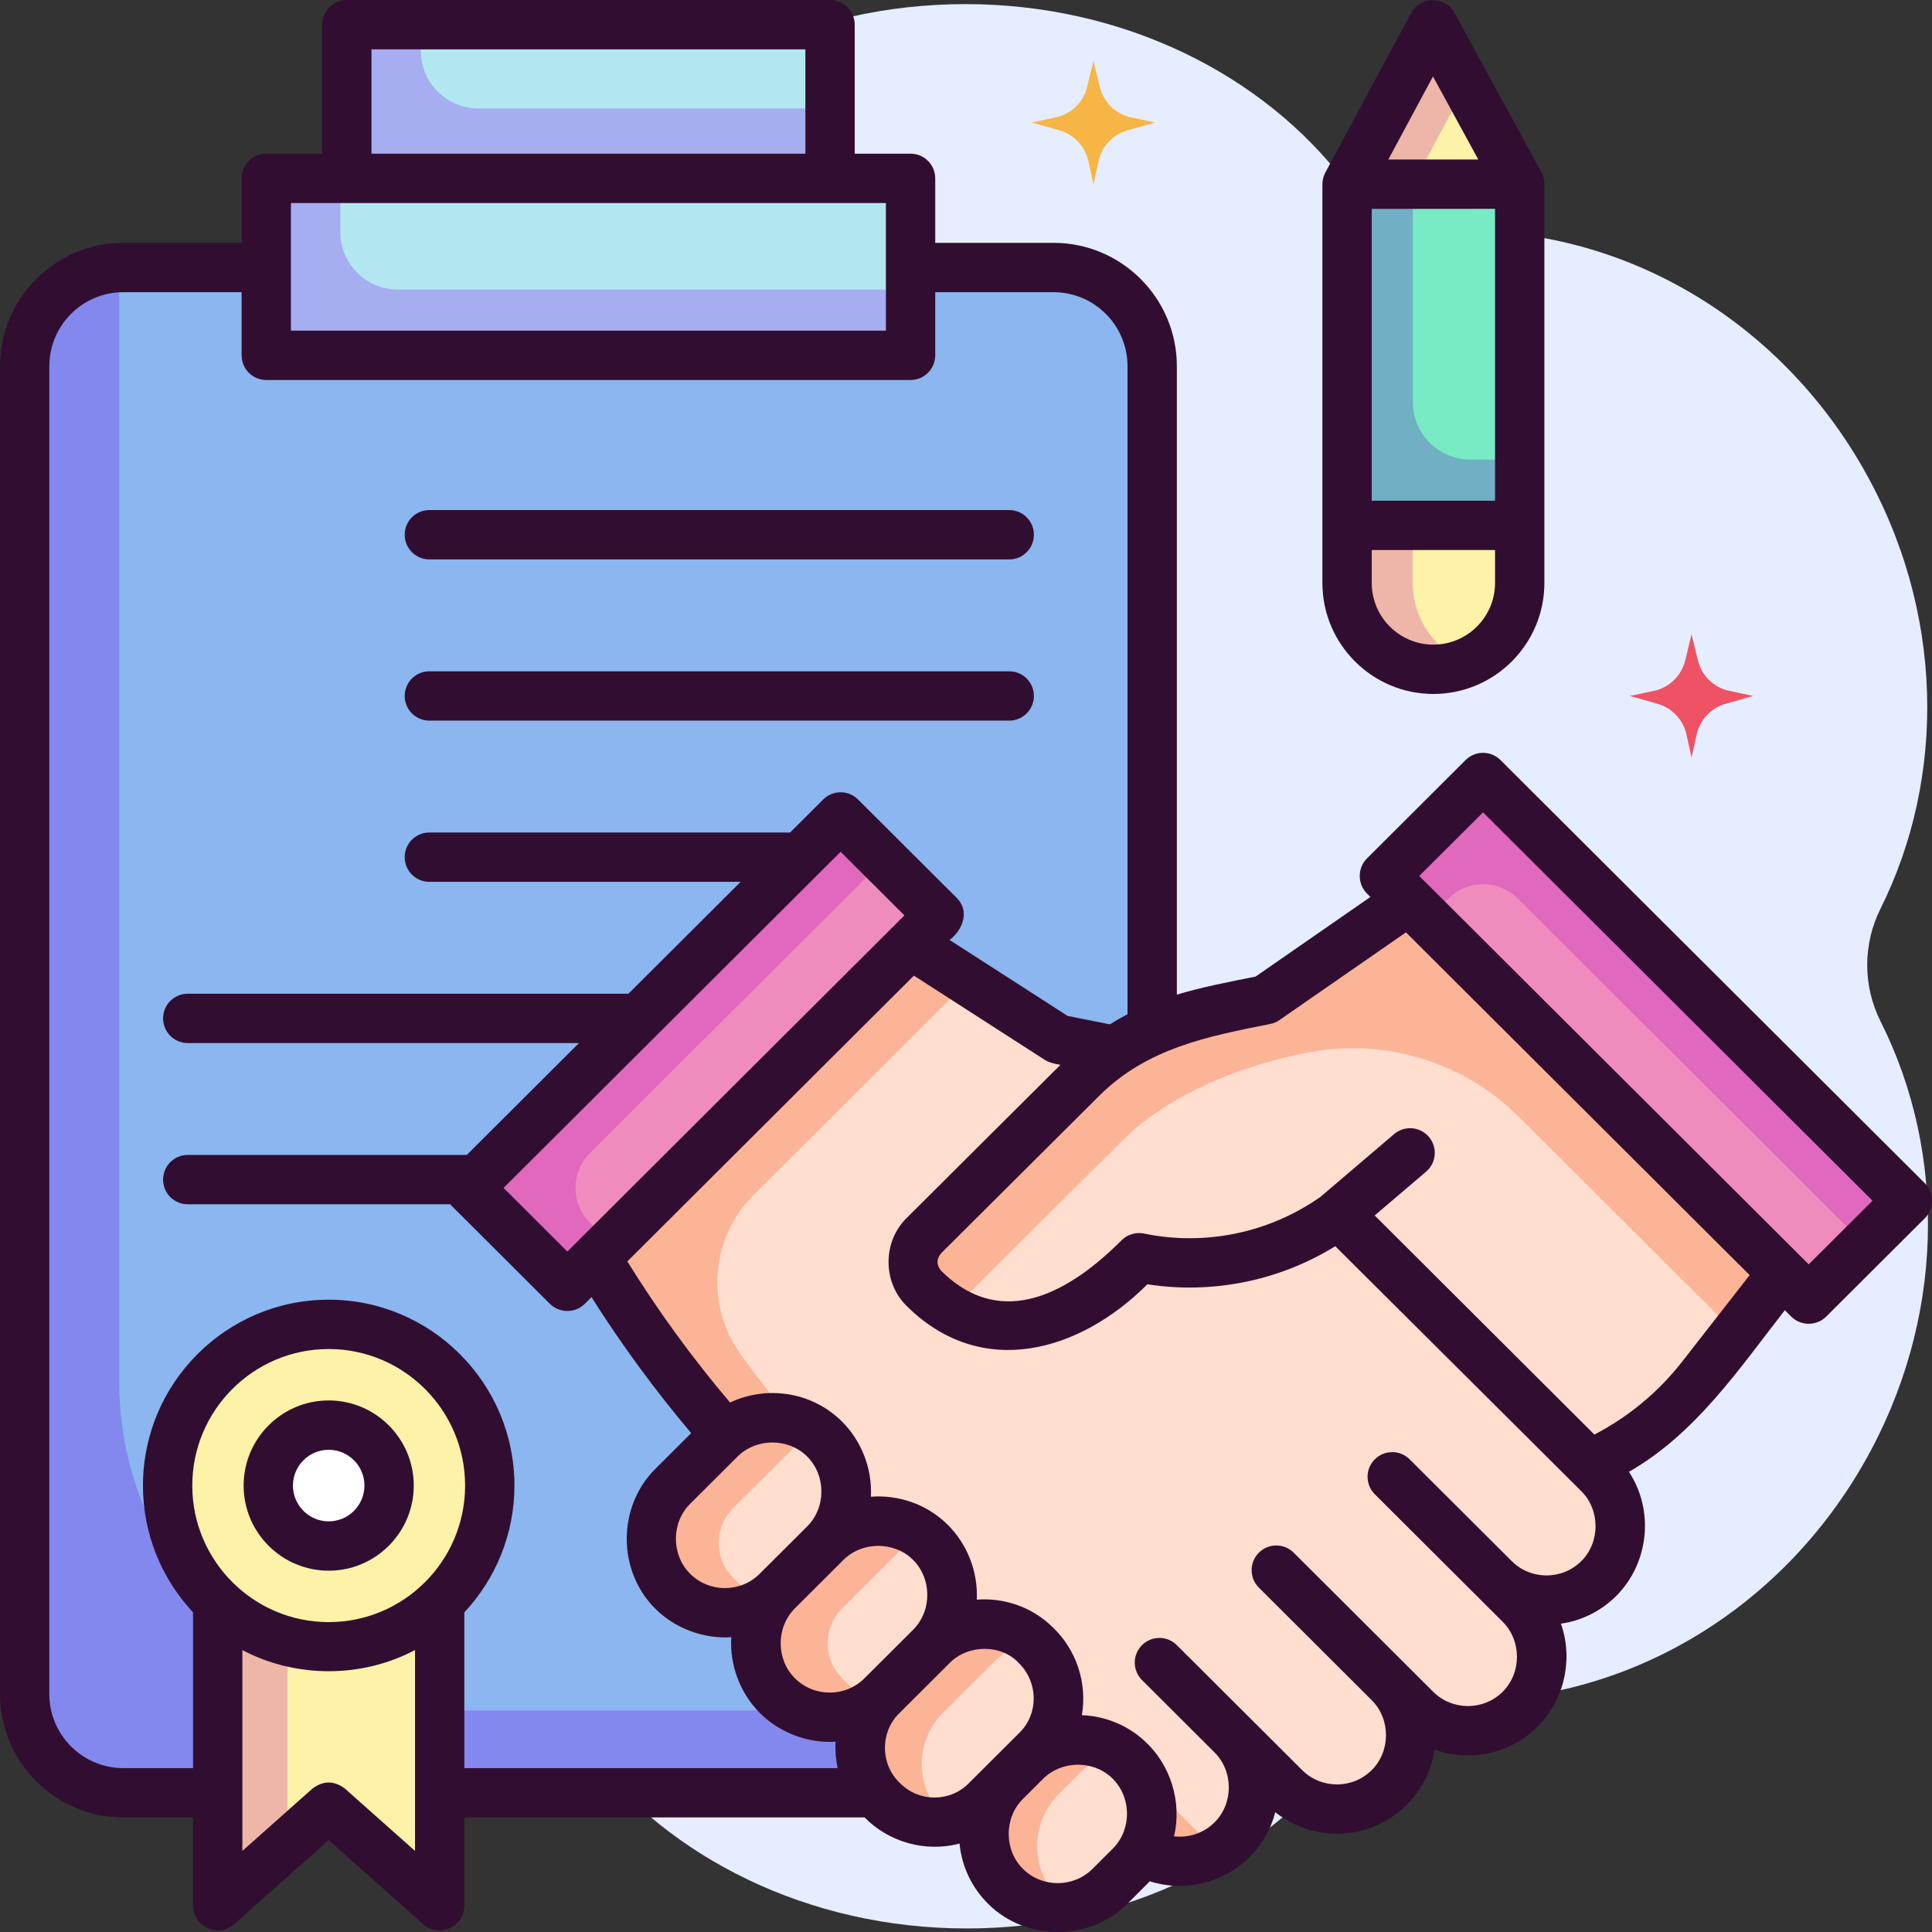 <svg xmlns="http://www.w3.org/2000/svg" id="Layer_1" height="512" viewBox="0 0 470 470" width="512"><rect x="0" y="0" width="470" height="470" fill="#333333" stroke="none"/><g><g><g><g><path d="m457.497 248.498c-4.333-8.611-4.341-18.8-.034-27.424 15.981-32.001 15.655-72.479-4.288-107.274-21.875-38.167-61.429-59.16-100.412-57.447-9.922.436-19.498-4.083-25.506-11.993-19.844-26.131-53.827-43.36-92.422-43.36-38.684 0-72.733 17.309-92.558 43.539-6.003 7.943-15.592 12.483-25.539 12.081-38.872-1.573-78.257 19.409-100.067 57.464-20.002 34.898-20.271 75.514-4.145 107.559 4.333 8.611 4.341 18.8.034 27.424-15.981 32.001-15.655 72.479 4.288 107.274 21.875 38.167 61.429 59.16 100.412 57.447 9.922-.436 19.498 4.083 25.506 11.993 19.844 26.13 53.827 43.359 92.423 43.359 38.684 0 72.733-17.309 92.558-43.539 6.004-7.943 15.592-12.483 25.539-12.081 38.872 1.573 78.257-19.409 100.067-57.464 20.001-34.898 20.27-75.513 4.144-107.558z" fill="#e6edff"></path></g></g><g><path d="m402.317 168.074-5.81 1.232 6.719 1.906c3.539 1.004 6.241 3.871 7.036 7.463l1.246 5.635 1.246-5.635c.794-3.593 3.497-6.459 7.036-7.463l6.719-1.906-5.81-1.232c-3.762-.797-6.733-3.682-7.643-7.419l-1.547-6.354-1.547 6.354c-.911 3.737-3.883 6.622-7.645 7.419z" fill="#ef5264"></path></g><g><path d="m256.811 28.567-5.81 1.232 6.719 1.906c3.539 1.004 6.241 3.871 7.036 7.463l1.246 5.635 1.246-5.635c.794-3.593 3.497-6.459 7.036-7.463l6.719-1.906-5.81-1.232c-3.762-.797-6.733-3.682-7.643-7.419l-1.547-6.354-1.547 6.354c-.912 3.738-3.883 6.622-7.645 7.419z" fill="#f6b545"></path></g></g><g><g><g><path d="m256.293 436.13h-226.293c-13.255 0-24-10.745-24-24v-323.052c0-13.255 10.745-24 24-24h226.293c13.255 0 24 10.745 24 24v323.052c0 13.255-10.745 24-24 24z" fill="#8bb6ef"></path></g><g><path d="m29.001 336.1v-270.996c-12.791.525-23.001 11.058-23.001 23.981v323.038c0 13.259 10.746 24.007 24.001 24.007h226.291c11.892 0 21.758-8.653 23.663-20.006h-170.95c-44.185 0-80.004-35.828-80.004-80.024z" fill="#8388ef"></path></g><g><path d="m64.777 42.389h156.739v43.051h-156.739z" fill="#b2e7f1"></path></g><g><path d="m82.778 56.431v-14.042h-18.001v43.051h156.739v-15.004h-124.737c-7.732 0-14.001-6.27-14.001-14.005z" fill="#a7adf1"></path></g><g><path d="m84.37 6.002h117.554v37.387h-117.554z" fill="#b2e7f1"></path></g><g><path d="m102.37 12.38v-6.378h-18v37.387h117.554v-17.005h-85.553c-7.732 0-14.001-6.27-14.001-14.004z" fill="#a7adf1"></path></g></g><g><g><path d="m245.517 136.089h-141.066c-3.314 0-6-2.687-6-6.002s2.687-6.002 6-6.002h141.065c3.314 0 6 2.687 6 6.002s-2.685 6.002-5.999 6.002z" fill="#310e31"></path></g><g><path d="m245.517 175.308h-141.066c-3.314 0-6-2.687-6-6.002s2.687-6.002 6-6.002h141.065c3.314 0 6 2.687 6 6.002s-2.685 6.002-5.999 6.002z" fill="#310e31"></path></g><g><g><g><path d="m106.963 463.639-27.002-24.008-27.001 24.008v-102.243h54.003z" fill="#fef2a8"></path></g><g><path d="m52.96 463.639 17.001-15.116v-87.127h-17.001z" fill="#eeb6a8"></path></g></g><ellipse cx="79.961" cy="361.396" fill="#fef2a8" rx="39.185" ry="39.218"></ellipse><g><ellipse cx="79.961" cy="361.396" fill="#fff" rx="14.694" ry="14.707"></ellipse><path d="m79.961 382.104c-11.411 0-20.694-9.29-20.694-20.708 0-11.419 9.284-20.709 20.694-20.709 11.412 0 20.695 9.29 20.695 20.709s-9.283 20.708-20.695 20.708zm0-29.413c-4.794 0-8.694 3.905-8.694 8.705s3.9 8.705 8.694 8.705 8.695-3.905 8.695-8.705-3.901-8.705-8.695-8.705z" fill="#310e31"></path></g></g></g></g><g><g><g><g><path d="m138.02 312.94-24.014-23.953 90.494-90.246 24.014 23.953z" fill="#ef8bbd"></path></g></g><g><path d="m143.53 280.487 71.469-71.274-10.5-10.473-90.494 90.246 24.014 23.953 10.502-10.473-4.993-4.98c-4.702-4.689-4.702-12.308.002-16.999z" fill="#e068bd"></path></g><g><g><path d="m310.482 381.973 33.913 33.82c7.024 7.005 18.391 7.005 25.415 0 7.054-7.035 7.054-18.463 0-25.497l-31.122-31.037 24.826 24.758c7.024 7.005 18.391 7.005 25.415 0 7.054-7.035 7.054-18.463 0-25.497l-99.625-99.352-31.864-6.355-35.935-23.126-76.474 76.264c12.437 20.844 27.422 40.057 44.607 57.196l84.656 84.424c7.024 7.005 18.391 7.005 25.415 0 7.054-7.035 7.054-18.463 0-25.498l-17.658-17.609 30.48 30.396c7.024 7.005 18.391 7.005 25.415 0 7.054-7.035 7.054-18.463 0-25.497z" fill="#ffdecf"></path></g><g><path d="m295.294 449.57-84.656-84.424c-11.103-11.072-21.287-23.01-30.458-35.695-8.627-11.931-7.247-28.384 3.178-38.781l52.129-51.987-13.983-8.999-76.474 76.264c12.437 20.844 27.421 40.057 44.607 57.196l84.656 84.424c5.928 5.911 14.938 6.814 21.831 2.749-.278-.244-.563-.481-.83-.747z" fill="#fcb497"></path></g></g></g><g><g><g><path d="m440.008 316.057 24.015-23.953-103.245-102.957-24.014 23.953z" fill="#ef8bbd"></path></g></g><g><path d="m369.252 218.603 84.239 84.005 10.531-10.504-103.244-102.957-24.014 23.953 10.531 10.502 5.01-4.997c4.684-4.672 12.263-4.673 16.947-.002z" fill="#e068bd"></path></g><g><g><g><path d="m200.464 349.951c-7.045-6.877-18.307-6.817-25.278.135l-11.543 11.511c-7.054 7.035-7.054 18.463 0 25.497 7.024 7.005 18.391 7.005 25.415 0l11.543-11.511c7.108-7.087 7.046-18.62-.137-25.632z" fill="#ffdecf"></path></g><g><path d="m178.385 366.846 19.221-19.169c-6.967-4.476-16.33-3.664-22.42 2.409l-11.542 11.511c-7.054 7.035-7.054 18.463 0 25.497 5.733 5.718 14.358 6.764 21.154 3.148l-6.413-6.396c-4.704-4.689-4.704-12.309 0-17z" fill="#fcb497"></path></g></g><g><g><path d="m200.95 375.236-11.815 11.783c-7.054 7.035-7.054 18.463 0 25.498 7.024 7.005 18.391 7.005 25.415 0l11.815-11.783c7.107-7.088 7.046-18.621-.137-25.633-7.045-6.877-18.306-6.817-25.278.135z" fill="#ffdecf"></path></g><g><path d="m204.876 391.267 18.492-18.442c-6.967-4.474-16.329-3.662-22.418 2.41l-11.815 11.783c-7.054 7.035-7.054 18.463 0 25.498 6.094 6.078 15.453 6.874 22.413 2.405l-6.672-6.654c-4.703-4.689-4.703-12.309 0-17z" fill="#fcb497"></path></g></g><g><g><path d="m249.53 428.476-4.925 4.912c-7.107 7.088-7.046 18.621.137 25.633 7.045 6.877 18.307 6.817 25.278-.135l4.925-4.912c7.277-7.257 7.013-19.126-.581-26.052-7.1-6.475-18.031-6.231-24.834.554z" fill="#ffdecf"></path></g><g><path d="m257.742 462.021c-7.182-7.012-7.244-18.545-.137-25.633l4.925-4.912c2.805-2.797 6.313-4.463 9.963-5.025-7.041-4.9-16.731-4.192-22.963 2.024l-4.925 4.912c-7.108 7.088-7.046 18.621.137 25.633 4.206 4.106 9.913 5.719 15.315 4.889-.808-.562-1.588-1.179-2.315-1.888z" fill="#fcb497"></path></g></g><g><g><path d="m252.188 400.441c-.129-.126-.258-.251-.386-.377-6.94-6.774-18.032-6.714-24.899.134l-12.468 12.434c-6.948 6.929-6.948 18.186 0 25.115l.382.381c6.919 6.9 18.112 6.903 25.031.003 3.767-3.757 8.076-8.054 12.475-12.441 7.001-6.982 6.94-18.342-.135-25.249z" fill="#ffdecf"></path></g><g><path d="m229.818 442.129-.382-.381c-6.948-6.929-6.948-18.186 0-25.115l12.468-12.434c2.583-2.576 5.764-4.19 9.097-4.842-6.968-6.033-17.486-5.752-24.098.841l-12.468 12.434c-6.948 6.929-6.948 18.186 0 25.115l.382.381c4.335 4.323 10.347 5.937 15.935 4.844-.315-.274-.634-.543-.934-.843z" fill="#fcb497"></path></g></g></g><g><g><path d="m342.718 219.037-34.879 24.179-14.095 2.811c-11.587 2.311-22.235 7.993-30.607 16.332l-38.43 38.281c-3.523 3.51-3.525 9.215-.004 12.727 12.459 12.425 32.643 12.396 45.046-.045 4.22-4.233 7.341-7.357 7.341-7.357 16.638 3.443 33.957-.195 47.806-10.04l.679-.482 60.996 60.824c10.753-4.739 20.164-12.07 27.392-21.337l19.674-25.228z" fill="#ffdecf"></path></g><g><path d="m433.636 309.701-90.918-90.664-34.879 24.179-14.095 2.811c-11.587 2.311-22.235 7.993-30.607 16.332l-38.43 38.281c-3.518 3.504-3.529 9.208-.015 12.716 2.375 2.371 5.033 4.286 7.862 5.751.431-1.265 1.142-2.456 2.153-3.463l38.43-38.281c11.578-11.533 30.603-18.871 46.611-21.589 17.943-3.046 36.7 2.922 49.589 15.775l52.906 52.759 9.185-11.777z" fill="#fcb497"></path></g></g><g><path d="m324.876 295.939 18.163-15.481" fill="#fff"></path></g></g></g><g id="XMLID_268_"><g><g id="XMLID_273_"><path d="m348.702 162.819c-11.599 0-21.001-9.405-21.001-21.006v-97.007l20.861-38.804 21.141 38.749v97.062c0 11.601-9.402 21.006-21.001 21.006z" fill="#fef2a8"></path></g><g><path d="m343.702 141.813v-97.007l12.92-24.032-8.059-14.772-20.861 38.804v97.007c0 11.601 9.402 21.006 21.001 21.006 2.834 0 5.533-.569 8-1.587-7.629-3.148-13.001-10.653-13.001-19.419z" fill="#eeb6a8"></path></g></g><g><g><path d="m327.702 44.805-.001.001v83.003h42.002v-83.008z" fill="#78eac4"></path></g><g><path d="m343.702 97.8v-52.996l-16 .002v.001 83.003h42.002v-16.005h-12.001c-7.733-.001-14.001-6.271-14.001-14.005z" fill="#71afc4"></path></g></g></g><g fill="#310e31"><path d="m468.259 287.853-103.244-102.957c-2.342-2.336-6.133-2.335-8.473 0l-24.014 23.953c-2.321 2.315-2.321 6.185 0 8.5l.857.855-27.94 19.37c-6.523 1.301-12.941 2.524-19.151 4.394v-152.882c0-16.547-13.459-30.009-30.001-30.009h-28.776v-15.688c0-3.314-2.687-6.002-6-6.002h-13.591v-31.385c0-3.314-2.687-6.002-6-6.002h-117.557c-3.314 0-6 2.687-6 6.002v31.386h-13.591c-3.314 0-6 2.687-6 6.002v15.687h-28.777c-16.542 0-30.001 13.462-30.001 30.009v323.037c0 16.547 13.459 30.009 30.001 30.009h16.958v21.506c0 5.08 6.191 7.86 9.987 4.486l23.015-20.463 23.015 20.463c3.867 3.44 9.987.551 9.987-4.486v-21.506h97.375c5.95 6.067 14.876 8.539 23.093 6.359.543 5.626 3.024 10.825 7.12 14.824 9.202 8.982 24.597 8.903 33.706-.18 0 0 5.282-5.284 5.459-5.471 8.438 2.699 17.952.417 24.229-5.844 3.089-3.081 5.236-6.853 6.295-10.969 9.402 7.533 23.224 6.954 31.942-1.742 3.708-3.698 6.058-8.393 6.8-13.482 8.459 3.023 18.297 1.163 25.064-5.584 6.493-6.475 8.751-16.388 5.68-25.044 4.921-.72 9.66-2.965 13.439-6.733 7.961-7.938 9.332-20.781 3.104-30.201 16.285-9.361 26.639-24.85 37.929-39.327l1.574 1.57c2.313 2.307 6.16 2.308 8.473 0l24.014-23.953c2.321-2.317 2.322-6.187 0-8.502zm-377.889-275.849h105.554v25.384h-105.554zm-19.592 37.387h144.738v31.047h-144.738zm30.184 400.883-17.015-15.128c-2.658-2.021-5.315-2.021-7.973 0l-17.014 15.128v-48.857c12.993 6.856 29.009 6.857 42.002 0zm-21.001-55.661c-18.298 0-33.184-14.901-33.184-33.216s14.886-33.216 33.184-33.216c18.299 0 33.185 14.901 33.185 33.216s-14.886 33.216-33.185 33.216zm33.002 35.516v-37.89c7.55-8.085 12.184-18.93 12.184-30.842 0-24.934-20.271-45.22-45.186-45.22s-45.185 20.286-45.185 45.22c0 11.912 4.634 22.756 12.183 30.842v37.891h-16.958c-9.925 0-18.001-8.077-18.001-18.005v-323.039c0-9.928 8.076-18.005 18.001-18.005h28.776v15.36c0 3.314 2.687 6.002 6 6.002h156.738c3.314 0 6-2.687 6-6.002v-15.361h28.776c9.925 0 18.001 8.077 18.001 18.005v157.653c-1.442.749-2.868 1.564-4.274 2.461l-10.291-2.052-28.709-18.476c3.14-2.423 4.998-6.971 1.732-10.227l-24.015-23.953c-2.341-2.335-6.13-2.337-8.473 0l-8.054 8.032h-87.757c-3.314 0-6 2.687-6 6.002s2.687 6.002 6 6.002h75.72l-27.289 27.215h-107.207c-3.314 0-6 2.687-6 6.002s2.687 6.002 6 6.002h95.171l-27.289 27.215h-67.882c-3.314 0-6 2.687-6 6.002 0 3.314 2.687 6.002 6 6.002h63.871c.079.089.138.189.223.274l24.014 23.953c2.313 2.307 6.159 2.308 8.473 0l1.641-1.636c7.314 11.569 15.422 22.625 24.248 33.08l-8.737 8.713c-9.254 9.227-9.254 24.768 0 33.998 4.811 4.797 11.712 7.379 18.488 6.937-.415 6.812 2.165 13.659 7.004 18.484 4.784 4.771 11.637 7.352 18.376 6.942-.132 2.159.043 4.321.495 6.42h-90.808zm91.536-222.913 15.516 15.477-81.996 81.771-15.516-15.477zm-25.076 147.121c4.532-4.52 12.262-4.568 16.85-.09 4.685 4.575 4.74 12.451.092 17.086l-11.467 11.436c-.001.002-.003.003-.004.005l-.072.071c-4.671 4.658-12.271 4.658-16.942 0-4.602-4.589-4.613-12.397 0-16.997zm30.891 53.929c-4.67 4.659-12.272 4.659-16.942 0-4.603-4.589-4.613-12.397 0-16.997l11.815-11.783c4.532-4.52 12.263-4.568 16.851-.09 4.686 4.574 4.739 12.451.092 17.086zm25.297 25.615c-4.563 4.552-11.992 4.551-16.556-.002-4.877-4.425-5.043-12.35-.383-16.997l12.467-12.434c4.429-4.417 12.589-4.553 16.855.286 4.543 4.544 4.702 12.108.092 16.706zm35.098 15.842-4.925 4.911c-4.621 4.607-12.181 4.648-16.851.09-4.686-4.574-4.739-12.453-.091-17.087l4.925-4.912c4.406-4.395 11.923-4.593 16.555-.37 4.951 4.52 5.146 12.621.387 17.368zm113.983-69.957c-4.672 4.659-12.272 4.658-16.942 0l-24.825-24.758c-2.345-2.339-6.145-2.334-8.486.013-2.34 2.347-2.334 6.147.013 8.488l31.122 31.037c4.602 4.589 4.613 12.397 0 16.997-4.67 4.66-12.271 4.658-16.941 0l-33.913-33.82c-2.348-2.341-6.148-2.336-8.486.013-2.34 2.347-2.334 6.147.013 8.488l27.463 27.388c4.603 4.589 4.613 12.398 0 16.997-4.671 4.658-12.271 4.659-16.942 0l-30.479-30.396c-2.345-2.339-6.145-2.334-8.486.013-2.34 2.347-2.334 6.147.013 8.488l17.657 17.609c4.602 4.589 4.614 12.398 0 16.997-2.689 2.683-6.348 3.812-9.86 3.404 1.952-8.398-.828-17.422-7.205-23.237-4.35-3.967-9.765-6.022-15.23-6.235 1.368-7.872-1.367-16.025-7.184-21.483-5.046-4.926-11.796-7.116-18.374-6.622.325-6.799-2.321-13.58-7.199-18.341-5.097-4.976-11.915-7.192-18.56-6.699.356-6.829-2.307-13.67-7.203-18.451-7.338-7.164-18.236-8.625-27.058-4.46-9.159-10.808-17.527-22.279-24.987-34.33l69.711-69.52 31.872 20.512c.991.638 2.559 1.01 3.778 1.179l-37.497 37.351c-5.754 5.731-5.768 15.483-.006 21.23 18.403 18.354 42.425 11.073 58.649-5.188 15.814 2.462 32.106-.845 45.709-9.259l59.866 59.597c4.599 4.589 4.61 12.399-.003 16.998zm24.539-48.528c-5.75 7.371-13.077 13.449-21.36 17.751l-53.448-53.301 12.507-10.661c2.523-2.15 2.824-5.938.675-8.461-2.149-2.522-5.936-2.826-8.458-.675l-17.91 15.266c-12.418 8.753-28.055 12.011-42.931 8.932-1.983-.41-4.032.205-5.461 1.635-12.056 12.083-28.849 22.409-43.904 7.394-1.169-1.408-1.169-2.816 0-4.224l38.431-38.281c11.685-11.638 26.263-14.443 41.642-17.51.806-.161 1.57-.485 2.245-.953l30.767-21.329 83.612 83.379zm30.777-23.657-94.745-94.482 15.516-15.477 94.745 94.482z"></path><path d="m374.97 41.876-21.14-38.749c-2.241-4.111-8.337-4.086-10.551.032l-20.861 38.804c-.47.874-.716 1.851-.716 2.843v97.007c0 14.892 12.113 27.008 27.001 27.008s27.001-12.116 27.001-27.008v-97.062c0-1.005-.252-1.994-.734-2.875zm-41.268 8.93 30.001-.003v71.004h-30.001zm14.9-32.204 11.02 20.198-21.879.002zm.101 138.215c-8.272 0-15.001-6.731-15.001-15.004v-8.002h30.001v8.002c0 8.273-6.729 15.004-15 15.004z"></path></g></g></svg>